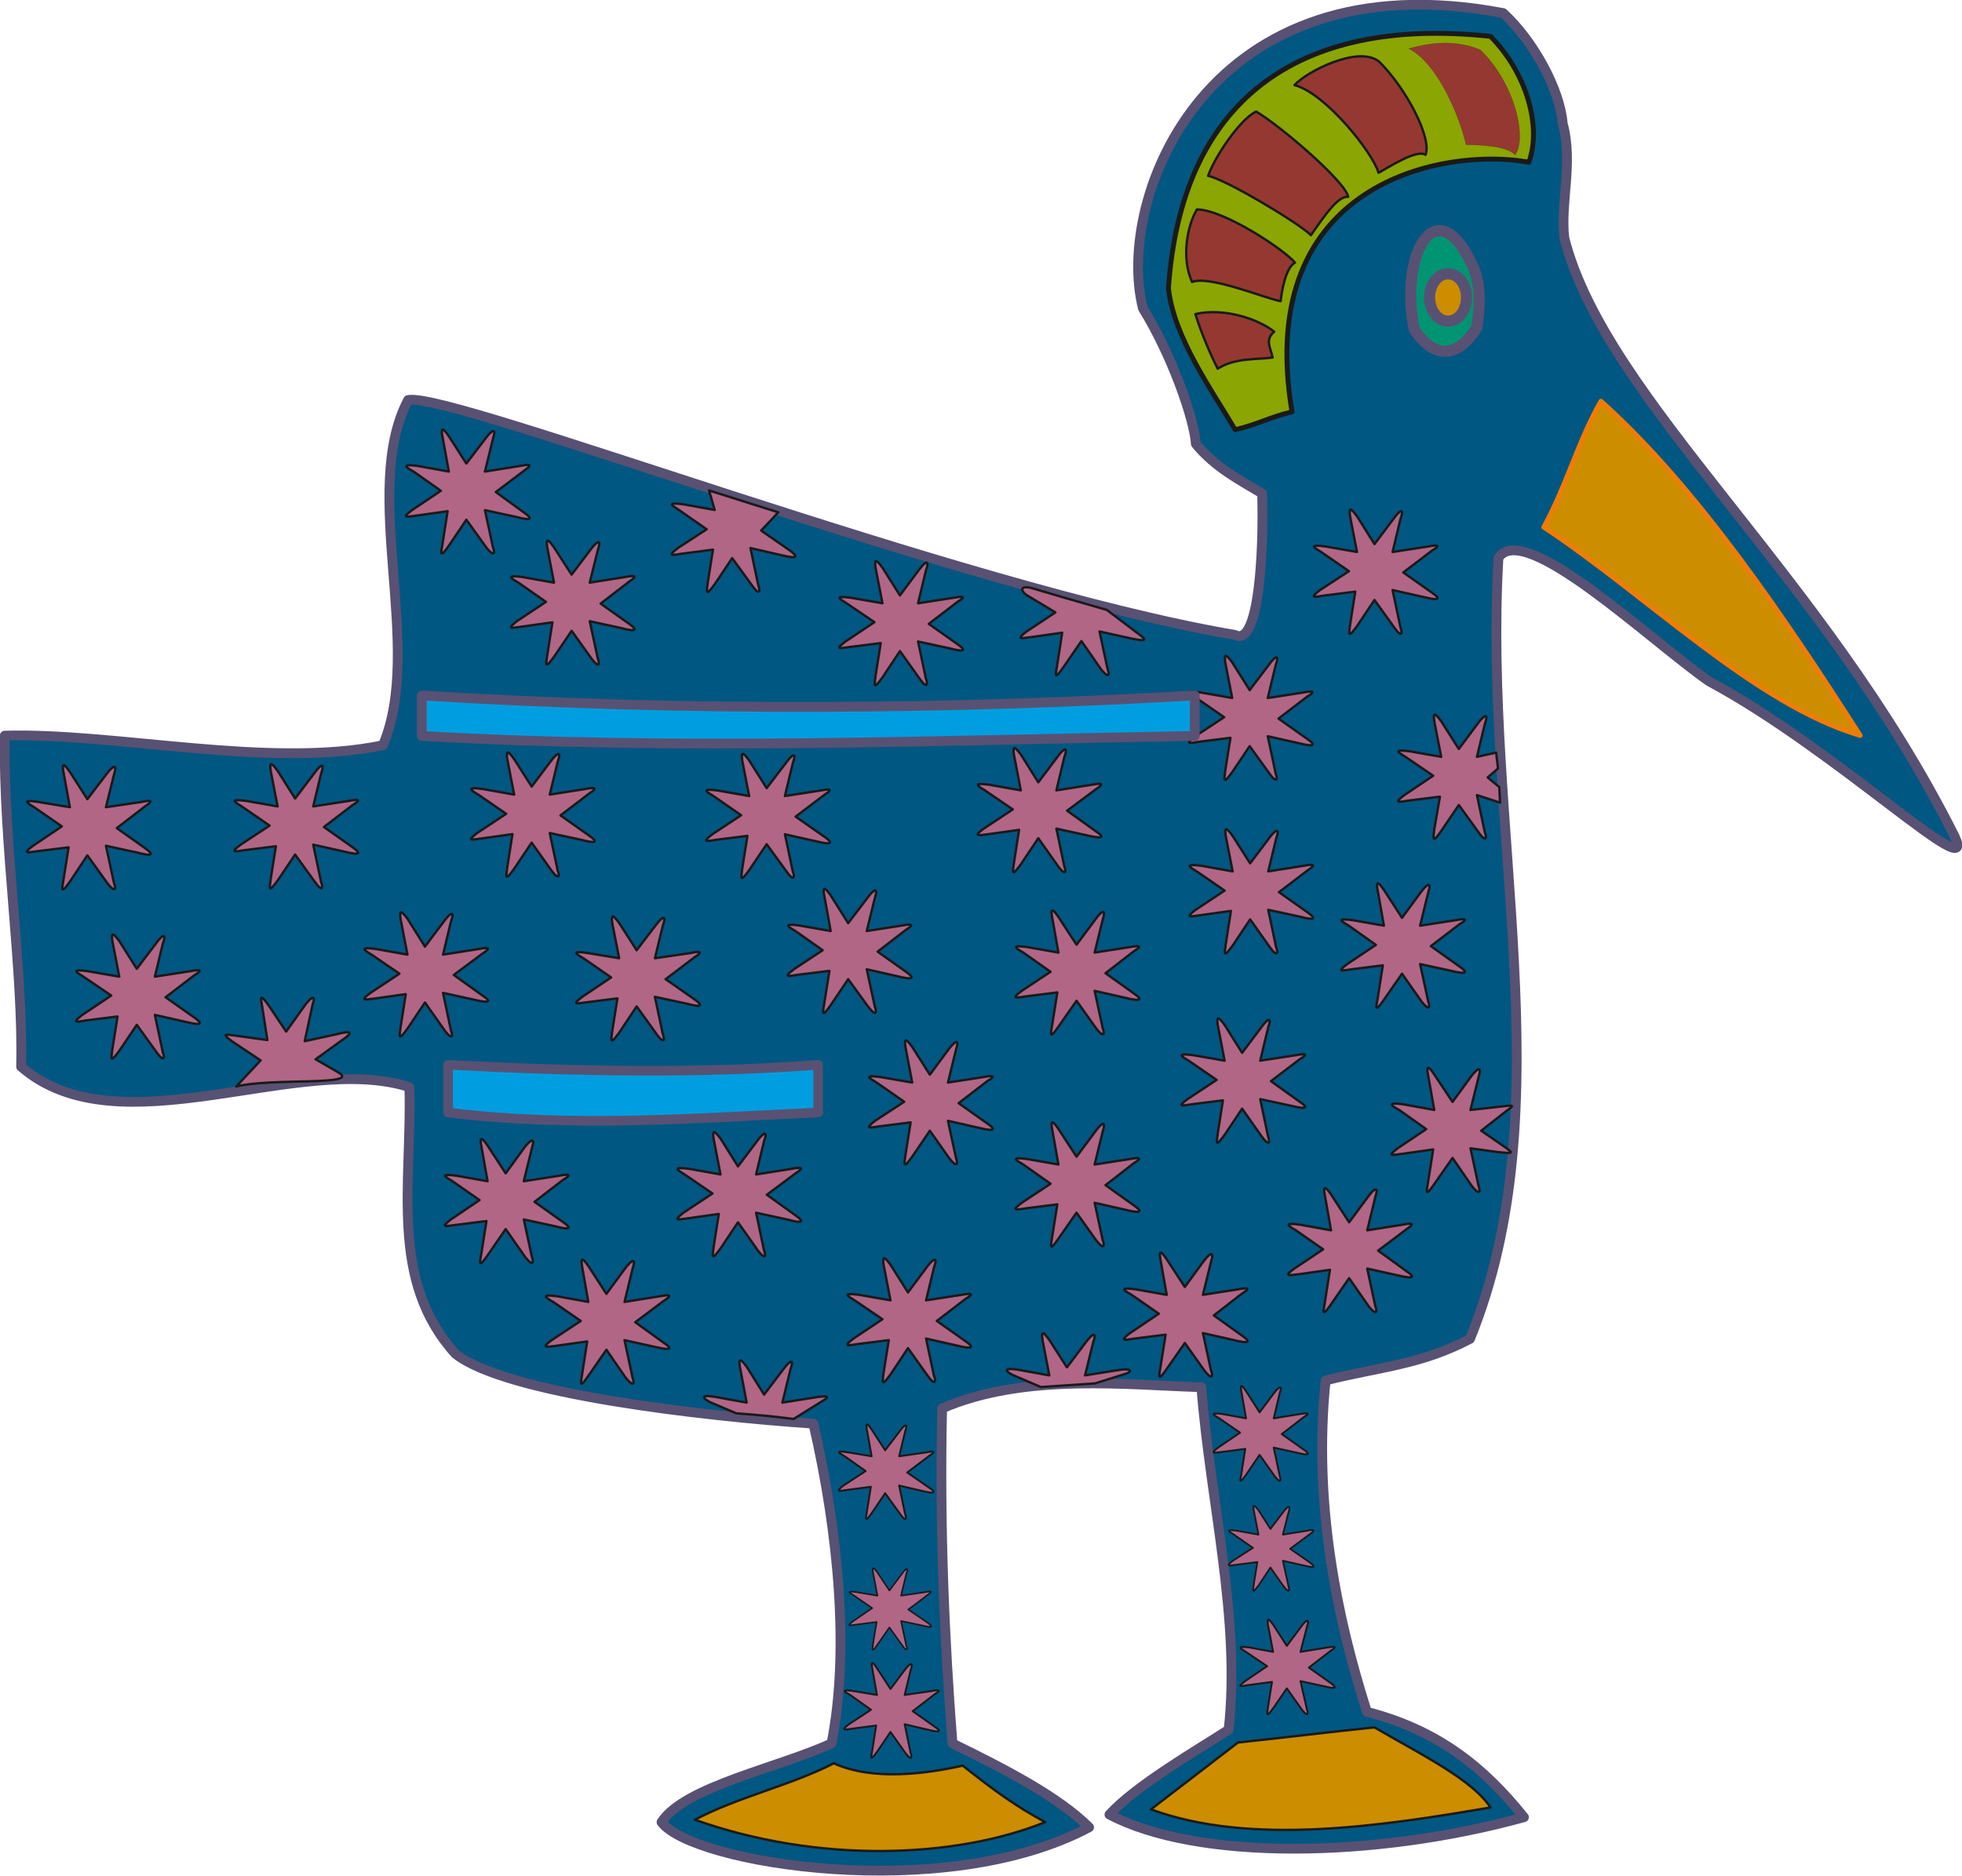 <svg xmlns="http://www.w3.org/2000/svg" xml:space="preserve" width="471.156" height="450.52" fill-rule="evenodd" stroke-linejoin="round" stroke-width="28.222" preserveAspectRatio="xMidYMid" version="1.2" viewBox="0 0 12466 11920"><defs class="ClipPathGroup"><clipPath id="a" clipPathUnits="userSpaceOnUse"><path d="M0 0h12466v11920H0z"/></clipPath></defs><g class="SlideGroup"><g class="Slide" clip-path="url(#a)"><g class="Page"><g class="com.sun.star.drawing.ClosedBezierShape"><path fill="none" d="M-1-1h12471v11922H-1z" class="BoundingBox"/><path fill="#005782" d="M30 4675c704-20 1684 211 2403 61 264-620-145-1615 160-2194 272-56 3520 1198 5254 1493 152 81 183-523 172-899-134-81-297-163-421-315-10-160-155-569-336-861-180-701 409-2234 2289-1877 196 180 361 490 378 701 69 251-17 508 11 731 266 1034 1640 2126 2479 3800 157 336-742-546-1560-985-376-262-1176-1029-1338-785-100 1714 424 3481-181 4964-312 165-576 178-917 264-81 783 74 1517 262 2106 442 114 736 343 998 670-950 262-2078 277-2634-17 170-186 556-409 757-539 79-701-117-1453-173-2177-452-12-1122-94-1647 135-17 770 16 1486 66 2129 327 160 672 337 868 533-918 490-2526 229-2717-33 148-226 737-343 1080-500 114-577 48-1326-115-2032-718-49-1963-193-2275-445-422-467-275-1072-292-1694-701-226-1847 409-2467-130 15-619-113-1405-104-2104Z"/><path fill="none" stroke="#585173" stroke-linecap="square" stroke-linejoin="miter" stroke-width="62" d="M30 4675c704-20 1684 211 2403 61 264-620-145-1615 160-2194 272-56 3520 1198 5254 1493 152 81 183-523 172-899-134-81-297-163-421-315-10-160-155-569-336-861-180-701 409-2234 2289-1877 196 180 361 490 378 701 69 251-17 508 11 731 266 1034 1640 2126 2479 3800 157 336-742-546-1560-985-376-262-1176-1029-1338-785-100 1714 424 3481-181 4964-312 165-576 178-917 264-81 783 74 1517 262 2106 442 114 736 343 998 670-950 262-2078 277-2634-17 170-186 556-409 757-539 79-701-117-1453-173-2177-452-12-1122-94-1647 135-17 770 16 1486 66 2129 327 160 672 337 868 533-918 490-2526 229-2717-33 148-226 737-343 1080-500 114-577 48-1326-115-2032-718-49-1963-193-2275-445-422-467-275-1072-292-1694-701-226-1847 409-2467-130 15-619-113-1405-104-2104Z"/></g><g class="com.sun.star.drawing.ClosedBezierShape"><path fill="none" d="M8928 1430h508v840h-508z" class="BoundingBox"/><path fill="#009572" d="M9357 1690c56 122 45 274 25 394-118 186-265 206-396 10-98-484 144-901 371-404Z"/><path fill="none" stroke="#585173" stroke-linecap="square" stroke-linejoin="miter" stroke-width="71" d="M9357 1690c56 122 45 274 25 394-118 186-265 206-396 10-98-484 144-901 371-404Z"/></g><g class="com.sun.star.drawing.ClosedBezierShape"><path fill="none" d="M3459 7997h802v806h-802z" class="BoundingBox"/><path fill="#B16686" d="m3698 8737 33-212-198 28c-64 8-96 15-28-36l185-122-175-121c-46-26-86-51 25-36l198 36-40-228c-8-49 0-59 40 0l115 177 122-166c36-46 69-70 44 7l-51 210 226-36c76-15 69 0 25 28l-183 137 183 132c51 33 51 51-53 26l-198-44 51 238c17 48 0 55-44 0l-122-177-115 166c-58 84-48 49-40-7Z"/><path fill="none" stroke="#1B1918" stroke-width="15" d="m3698 8737 33-212-198 28c-64 8-96 15-28-36l185-122-175-121c-46-26-86-51 25-36l198 36-40-228c-8-49 0-59 40 0l115 177 122-166c36-46 69-70 44 7l-51 210 226-36c76-15 69 0 25 28l-183 137 183 132c51 33 51 51-53 26l-198-44 51 238c17 48 0 55-44 0l-122-177-115 166c-58 84-48 49-40-7Z"/></g><g class="com.sun.star.drawing.ClosedBezierShape"><path fill="none" d="M4465 8637h798v390h-798z" class="BoundingBox"/><path fill="#B16686" d="m4678 8982-160-68c-45-21-83-56 28-36l198 36-43-228c-8-49 0-59 43 0l111 177 126-166c33-44 69-70 41 7l-51 210 226-36c76-10 68 3 25 28l-180 112c-119-16-227-26-364-36Z"/><path fill="none" stroke="#1B1918" stroke-width="15" d="m4678 8982-160-68c-45-21-83-56 28-36l198 36-43-228c-8-49 0-59 43 0l111 177 126-166c33-44 69-70 41 7l-51 210 226-36c76-10 68 3 25 28l-180 112c-119-16-227-26-364-36Z"/></g><g class="com.sun.star.drawing.ClosedBezierShape"><path fill="none" d="M4296 7187h803v806h-803z" class="BoundingBox"/><path fill="#B16686" d="m4534 7927 33-212-199 28c-61 8-95 18-25-36l184-122-177-121c-43-26-85-51 28-36l200 36-44-228c-7-49 0-59 44 0l111 177 125-166c33-44 68-70 40 7l-50 210 227-36c76-15 68 0 25 28l-184 137 184 132c51 36 51 54-51 26l-201-44 50 238c18 48 0 55-40 0l-125-177-111 166c-61 84-51 49-44-7Z"/><path fill="none" stroke="#1B1918" stroke-width="15" d="m4534 7927 33-212-199 28c-61 8-95 18-25-36l184-122-177-121c-43-26-85-51 28-36l200 36-44-228c-7-49 0-59 44 0l111 177 125-166c33-44 68-70 40 7l-50 210 227-36c76-15 68 0 25 28l-184 137 184 132c51 36 51 54-51 26l-201-44 50 238c18 48 0 55-40 0l-125-177-111 166c-61 84-51 49-44-7Z"/></g><g class="com.sun.star.drawing.ClosedBezierShape"><path fill="none" d="M5514 6604h802v806h-802z" class="BoundingBox"/><path fill="#B16686" d="m5753 7341 33-208-198 25c-64 10-96 18-28-35l185-121-175-122c-46-27-86-50 25-35l201 35-43-226c-8-52 0-60 43 0l112 176 122-165c36-46 69-71 44 7l-51 208 226-35c76-15 69 0 25 25l-183 141 183 130c51 35 51 53-53 27l-198-45 51 236c17 48 0 58-44 0l-122-173-112 165c-61 84-51 49-43-10Z"/><path fill="none" stroke="#1B1918" stroke-width="15" d="m5753 7341 33-208-198 25c-64 10-96 18-28-35l185-121-175-122c-46-27-86-50 25-35l201 35-43-226c-8-52 0-60 43 0l112 176 122-165c36-46 69-71 44 7l-51 208 226-35c76-15 69 0 25 25l-183 141 183 130c51 35 51 53-53 27l-198-45 51 236c17 48 0 58-44 0l-122-173-112 165c-61 84-51 49-43-10Z"/></g><g class="com.sun.star.drawing.ClosedBezierShape"><path fill="none" d="M6445 5778h803v806h-803z" class="BoundingBox"/><path fill="#B16686" d="m6685 6515 33-208-198 25c-64 10-98 18-28-35l183-121-173-122c-46-27-85-50 25-35l198 35-40-226c-10-52 0-60 40 0l115 176 123-165c33-46 68-71 43 7l-51 208 224-35c78-15 68 0 27 25l-182 141 182 130c51 35 51 53-53 27l-198-45 51 236c18 48 0 58-43 0l-123-173-115 165c-58 84-50 49-40-10Z"/><path fill="none" stroke="#1B1918" stroke-width="15" d="m6685 6515 33-208-198 25c-64 10-98 18-28-35l183-121-173-122c-46-27-85-50 25-35l198 35-40-226c-10-52 0-60 40 0l115 176 123-165c33-46 68-71 43 7l-51 208 224-35c78-15 68 0 27 25l-182 141 182 130c51 35 51 53-53 27l-198-45 51 236c18 48 0 58-43 0l-123-173-115 165c-58 84-50 49-40-10Z"/></g><g class="com.sun.star.drawing.ClosedBezierShape"><path fill="none" d="M7550 5262h802v807h-802z" class="BoundingBox"/><path fill="#B16686" d="m7788 6001 33-212-199 28c-61 8-95 18-25-35l184-122-177-122c-43-25-85-51 28-36l200 36-44-225c-7-52 0-62 44 0l111 174 125-166c33-43 68-70 40 10l-50 207 227-36c76-15 68 0 25 28l-184 140 184 130c51 35 51 53-53 25l-199-43 50 237c18 48 0 58-40 0l-125-176-111 166c-61 84-51 51-44-8Z"/><path fill="none" stroke="#1B1918" stroke-width="15" d="m7788 6001 33-212-199 28c-61 8-95 18-25-35l184-122-177-122c-43-25-85-51 28-36l200 36-44-225c-7-52 0-62 44 0l111 174 125-166c33-43 68-70 40 10l-50 207 227-36c76-15 68 0 25 28l-184 140 184 130c51 35 51 53-53 25l-199-43 50 237c18 48 0 58-40 0l-125-176-111 166c-61 84-51 51-44-8Z"/></g><g class="com.sun.star.drawing.ClosedBezierShape"><path fill="none" d="M8876 4534h664v806h-664z" class="BoundingBox"/><path fill="#B16686" d="m9113 5271 36-208-201 25c-61 10-95 18-25-35l183-123-176-120c-43-27-85-50 28-35l199 35-44-226c-7-52 0-60 44 0l112 176 125-168c33-43 68-68 40 10l-50 208 122-27 12 101-66 57 74 61 5 99-147-48 50 236c18 48 0 58-40 0l-125-173-112 165c-59 84-51 49-44-10Z"/><path fill="none" stroke="#1B1918" stroke-width="15" d="m9113 5271 36-208-201 25c-61 10-95 18-25-35l183-123-176-120c-43-27-85-50 28-35l199 35-44-226c-7-52 0-60 44 0l112 176 125-168c33-43 68-68 40 10l-50 208 122-27 12 101-66 57 74 61 5 99-147-48 50 236c18 48 0 58-40 0l-125-173-112 165c-59 84-51 49-44-10Z"/></g><g class="com.sun.star.drawing.ClosedBezierShape"><path fill="none" d="M8514 5606h802v807h-802z" class="BoundingBox"/><path fill="#B16686" d="m8753 6347 33-212-198 25c-64 10-96 18-28-33l182-122-172-122c-46-27-86-50 25-35l198 35-40-227c-11-52 0-60 40 0l115 177 122-166c34-46 69-71 44 7l-51 209 226-35c76-15 69 0 25 25l-183 140 183 130c51 35 51 53-53 27l-198-43 51 235c17 51 0 58-44 0l-122-174-115 166c-58 84-51 49-40-7Z"/><path fill="none" stroke="#1B1918" stroke-width="15" d="m8753 6347 33-212-198 25c-64 10-96 18-28-33l182-122-172-122c-46-27-86-50 25-35l198 35-40-227c-11-52 0-60 40 0l115 177 122-166c34-46 69-71 44 7l-51 209 226-35c76-15 69 0 25 25l-183 140 183 130c51 35 51 53-53 27l-198-43 51 235c17 51 0 58-44 0l-122-174-115 166c-58 84-51 49-40-7Z"/></g><g class="com.sun.star.drawing.ClosedBezierShape"><path fill="none" d="M7499 6464h802v807h-802z" class="BoundingBox"/><path fill="#B16686" d="m7737 7205 33-212-199 25c-61 10-95 18-25-33l184-122-177-122c-43-25-85-50 28-35l200 35-44-227c-7-52 0-60 44 0l111 177 125-166c33-46 68-71 40 7l-50 209 227-35c76-15 68 0 25 25l-184 140 184 132c51 33 51 51-53 25l-199-43 50 238c18 48 0 55-40 0l-125-177-111 166c-61 84-51 49-44-7Z"/><path fill="none" stroke="#1B1918" stroke-width="15" d="m7737 7205 33-212-199 25c-61 10-95 18-25-33l184-122-177-122c-43-25-85-50 28-35l200 35-44-227c-7-52 0-60 44 0l111 177 125-166c33-46 68-71 40 7l-50 209 227-35c76-15 68 0 25 25l-184 140 184 132c51 33 51 51-53 25l-199-43 50 238c18 48 0 55-40 0l-125-177-111 166c-61 84-51 49-44-7Z"/></g><g class="com.sun.star.drawing.ClosedBezierShape"><path fill="none" d="M6445 7125h803v806h-803z" class="BoundingBox"/><path fill="#B16686" d="m6685 7862 33-208-198 25c-64 10-98 18-28-35l183-121-173-122c-46-27-85-50 25-35l198 35-40-226c-10-52 0-60 40 0l115 176 123-165c33-46 68-71 43 7l-51 208 224-35c78-15 68 0 27 25l-182 141 182 130c51 35 51 53-53 27l-198-45 51 236c18 48 0 58-43 0l-123-173-115 165c-58 84-50 49-40-10Z"/><path fill="none" stroke="#1B1918" stroke-width="15" d="m6685 7862 33-208-198 25c-64 10-98 18-28-35l183-121-173-122c-46-27-85-50 25-35l198 35-40-226c-10-52 0-60 40 0l115 176 123-165c33-46 68-71 43 7l-51 208 224-35c78-15 68 0 27 25l-182 141 182 130c51 35 51 53-53 27l-198-45 51 236c18 48 0 58-43 0l-123-173-115 165c-58 84-50 49-40-10Z"/></g><g class="com.sun.star.drawing.ClosedBezierShape"><path fill="none" d="M5376 7988h802v806h-802z" class="BoundingBox"/><path fill="#B16686" d="m5614 8725 33-208-199 25c-61 10-95 18-25-35l184-123-177-120c-43-27-85-50 28-35l200 35-44-226c-7-52 0-60 44 0l111 176 125-168c33-43 68-68 40 10l-50 208 227-35c76-15 68 0 25 25l-184 141 184 130c51 35 51 53-53 27l-199-45 50 236c18 48 0 58-40 0l-125-175-111 167c-61 84-51 49-44-10Z"/><path fill="none" stroke="#1B1918" stroke-width="15" d="m5614 8725 33-208-199 25c-61 10-95 18-25-35l184-123-177-120c-43-27-85-50 28-35l200 35-44-226c-7-52 0-60 44 0l111 176 125-168c33-43 68-68 40 10l-50 208 227-35c76-15 68 0 25 25l-184 141 184 130c51 35 51 53-53 27l-199-45 50 236c18 48 0 58-40 0l-125-175-111 167c-61 84-51 49-44-10Z"/></g><g class="com.sun.star.drawing.ClosedBezierShape"><path fill="none" d="M5324 9046h616v615h-616z" class="BoundingBox"/><path fill="#B16686" d="m5508 9609 25-160-153 20c-49 8-73 13-21-28l141-92-133-94c-36-20-65-38 20-25l151 25-30-170c-8-40 0-47 30 0l86 132 97-127c23-33 51-52 30 8l-38 157 174-25c58-13 51 0 20 20l-143 108 143 99c38 25 38 40-40 20l-154-36 38 183c13 36 0 44-30 0l-97-134-86 127c-43 63-38 35-30-8Z"/><path fill="none" stroke="#1B1918" stroke-width="12" d="m5508 9609 25-160-153 20c-49 8-73 13-21-28l141-92-133-94c-36-20-65-38 20-25l151 25-30-170c-8-40 0-47 30 0l86 132 97-127c23-33 51-52 30 8l-38 157 174-25c58-13 51 0 20 20l-143 108 143 99c38 25 38 40-40 20l-154-36 38 183c13 36 0 44-30 0l-97-134-86 127c-43 63-38 35-30-8Z"/></g><g class="com.sun.star.drawing.ClosedBezierShape"><path fill="none" d="M5391 9961h531v530h-531z" class="BoundingBox"/><path fill="#B16686" d="m5547 10447 23-139-130 17c-41 5-65 13-18-23l120-82-115-79c-28-17-55-33 18-22l130 22-28-147c-5-34 0-40 28 0l76 114 82-109c20-30 43-45 25 5l-33 137 151-22c51-11 43 0 18 17l-123 93 123 84c33 25 33 35-36 17l-133-28 33 155c13 33 0 38-25 0l-82-114-76 109c-38 56-33 31-28-5Z"/><path fill="none" stroke="#1B1918" stroke-width="10" d="m5547 10447 23-139-130 17c-41 5-65 13-18-23l120-82-115-79c-28-17-55-33 18-22l130 22-28-147c-5-34 0-40 28 0l76 114 82-109c20-30 43-45 25 5l-33 137 151-22c51-11 43 0 18 17l-123 93 123 84c33 25 33 35-36 17l-133-28 33 155c13 33 0 38-25 0l-82-114-76 109c-38 56-33 31-28-5Z"/></g><g class="com.sun.star.drawing.ClosedBezierShape"><path fill="none" d="M5358 10563h615v615h-615z" class="BoundingBox"/><path fill="#B16686" d="m5542 11126 25-160-152 20c-49 8-73 13-21-28l140-92-132-94c-36-20-65-38 20-25l150 25-30-170c-8-40 0-47 30 0l86 132 95-127c26-33 54-52 33 8l-38 157 171-25c60-13 53 0 20 20l-140 108 140 99c40 25 40 40-38 20l-153-36 38 183c13 36 0 44-33 0l-95-134-86 127c-46 63-38 35-30-8Z"/><path fill="none" stroke="#1B1918" stroke-width="12" d="m5542 11126 25-160-152 20c-49 8-73 13-21-28l140-92-132-94c-36-20-65-38 20-25l150 25-30-170c-8-40 0-47 30 0l86 132 95-127c26-33 54-52 33 8l-38 157 171-25c60-13 53 0 20 20l-140 108 140 99c40 25 40 40-38 20l-153-36 38 183c13 36 0 44-33 0l-95-134-86 127c-46 63-38 35-30-8Z"/></g><g class="com.sun.star.drawing.ClosedBezierShape"><path fill="none" d="M7704 8803h614v615h-614z" class="BoundingBox"/><path fill="#B16686" d="m7887 9368 25-160-152 20c-49 5-73 13-21-28l140-95-132-91c-36-21-65-38 18-28l152 28-30-173c-8-40 0-45 30 0l86 135 95-127c26-33 54-53 33 5l-38 160 171-28c60-10 53 0 20 20l-140 108 140 99c40 28 40 40-41 20l-150-33 38 180c13 38 0 44-33 0l-95-134-86 127c-46 63-38 38-30-5Z"/><path fill="none" stroke="#1B1918" stroke-width="12" d="m7887 9368 25-160-152 20c-49 5-73 13-21-28l140-95-132-91c-36-21-65-38 18-28l152 28-30-173c-8-40 0-45 30 0l86 135 95-127c26-33 54-53 33 5l-38 160 171-28c60-10 53 0 20 20l-140 108 140 99c40 28 40 40-41 20l-150-33 38 180c13 38 0 44-33 0l-95-134-86 127c-46 63-38 38-30-5Z"/></g><g class="com.sun.star.drawing.ClosedBezierShape"><path fill="none" d="M7801 9564h553v553h-553z" class="BoundingBox"/><path fill="#B16686" d="m7966 10069 23-142-136 18c-43 5-68 12-20-26l128-82-121-84c-30-18-57-36 18-25l138 25-30-155c-5-34 0-40 30 0l76 119 84-111c23-31 49-48 31 5l-36 142 156-25c51-11 46 0 18 20l-128 95 128 89c33 25 33 35-36 18l-138-31 36 163c10 33 0 40-31 0l-84-120-76 115c-43 56-35 33-30-8Z"/><path fill="none" stroke="#1B1918" stroke-width="11" d="m7966 10069 23-142-136 18c-43 5-68 12-20-26l128-82-121-84c-30-18-57-36 18-25l138 25-30-155c-5-34 0-40 30 0l76 119 84-111c23-31 49-48 31 5l-36 142 156-25c51-11 46 0 18 20l-128 95 128 89c33 25 33 35-36 18l-138-31 36 163c10 33 0 40-31 0l-84-120-76 115c-43 56-35 33-30-8Z"/></g><g class="com.sun.star.drawing.ClosedBezierShape"><path fill="none" d="M7874 10287h614v615h-614z" class="BoundingBox"/><path fill="#B16686" d="m8056 10852 26-163-150 20c-49 8-75 16-21-25l140-95-135-91c-33-21-65-38 21-28l152 28-33-173c-5-40 0-45 33 0l87 135 95-127c25-36 53-53 33 5l-41 160 173-28c58-10 53 0 20 20l-140 108 140 99c38 28 38 40-41 20l-152-33 41 180c12 36 0 44-33 0l-95-134-87 127c-46 63-38 38-33-5Z"/><path fill="none" stroke="#1B1918" stroke-width="12" d="m8056 10852 26-163-150 20c-49 8-75 16-21-25l140-95-135-91c-33-21-65-38 21-28l152 28-33-173c-5-40 0-45 33 0l87 135 95-127c25-36 53-53 33 5l-41 160 173-28c58-10 53 0 20 20l-140 108 140 99c38 28 38 40-41 20l-152-33 41 180c12 36 0 44-33 0l-95-134-87 127c-46 63-38 38-33-5Z"/></g><g class="com.sun.star.drawing.ClosedBezierShape"><path fill="none" d="M7133 7953h803v806h-803z" class="BoundingBox"/><path fill="#B16686" d="m7373 8690 33-208-198 25c-64 10-98 18-28-35l183-123-173-120c-46-27-85-50 25-35l198 35-40-226c-10-52 0-60 40 0l115 176 123-168c33-43 68-68 43 10l-51 208 224-35c78-15 68 0 27 25l-182 141 182 130c51 35 51 53-53 27l-198-45 51 236c18 48 0 58-43 0l-123-173-115 165c-58 84-50 49-40-10Z"/><path fill="none" stroke="#1B1918" stroke-width="15" d="m7373 8690 33-208-198 25c-64 10-98 18-28-35l183-123-173-120c-46-27-85-50 25-35l198 35-40-226c-10-52 0-60 40 0l115 176 123-168c33-43 68-68 43 10l-51 208 224-35c78-15 68 0 27 25l-182 141 182 130c51 35 51 53-53 27l-198-45 51 236c18 48 0 58-43 0l-123-173-115 165c-58 84-50 49-40-10Z"/></g><g class="com.sun.star.drawing.ClosedBezierShape"><path fill="none" d="M6389 8465h799v359h-799z" class="BoundingBox"/><path fill="#B16686" d="m6613 8815-172-74c-43-18-83-53 28-36l198 36-43-225c-8-52 0-62 43 0l112 174 125-166c33-43 69-70 41 10l-51 207 226-36c74-10 74 16 25 28l-188 59-344 23Z"/><path fill="none" stroke="#1B1918" stroke-width="15" d="m6613 8815-172-74c-43-18-83-53 28-36l198 36-43-225c-8-52 0-62 43 0l112 174 125-166c33-43 69-70 41 10l-51 207 226-36c74-10 74 16 25 28l-188 59-344 23Z"/></g><g class="com.sun.star.drawing.ClosedBezierShape"><path fill="none" d="M8177 7542h803v806h-803z" class="BoundingBox"/><path fill="#B16686" d="m8417 8282 33-212-198 28c-64 8-98 15-28-36l183-122-173-121c-46-26-85-51 25-36l198 36-40-228c-10-49 0-59 40 0l115 177 123-166c33-46 68-70 43 7l-51 210 226-36c76-15 66 0 25 28l-182 137 182 132c51 33 51 51-53 26l-198-44 51 238c18 48 0 55-43 0l-123-177-115 166c-58 84-50 49-40-7Z"/><path fill="none" stroke="#1B1918" stroke-width="15" d="m8417 8282 33-212-198 28c-64 8-98 15-28-36l183-122-173-121c-46-26-85-51 25-36l198 36-40-228c-10-49 0-59 40 0l115 177 123-166c33-46 68-70 43 7l-51 210 226-36c76-15 66 0 25 28l-182 137 182 132c51 33 51 51-53 26l-198-44 51 238c18 48 0 55-43 0l-123-177-115 166c-58 84-50 49-40-7Z"/></g><g class="com.sun.star.drawing.ClosedBezierShape"><path fill="none" d="M8834 6778h782v807h-782z" class="BoundingBox"/><path fill="#B16686" d="m9073 7517 33-212-198 28c-64 8-96 18-28-35l182-122-172-122c-46-25-86-51 25-36l198 36-40-225c-11-52 0-62 40 0l116 174 121-166c34-43 69-70 44 10l-51 207 208-23c76-10 64-2 26 25l-166 130 155 107c49 35 54 40-53 28l-170-23 51 237c17 48 0 58-44 0l-121-176-116 166c-58 84-51 51-40-8Z"/><path fill="none" stroke="#1B1918" stroke-width="15" d="m9073 7517 33-212-198 28c-64 8-96 18-28-35l182-122-172-122c-46-25-86-51 25-36l198 36-40-225c-11-52 0-62 40 0l116 174 121-166c34-43 69-70 44 10l-51 207 208-23c76-10 64-2 26 25l-166 130 155 107c49 35 54 40-53 28l-170-23 51 237c17 48 0 58-44 0l-121-176-116 166c-58 84-51 51-40-8Z"/></g><g class="com.sun.star.drawing.ClosedBezierShape"><path fill="none" d="M4997 5641h804v806h-804z" class="BoundingBox"/><path fill="#B16686" d="m5237 6378 33-208-201 25c-61 10-95 18-25-35l183-121-173-122c-46-27-85-50 25-35l199 35-41-226c-10-52 0-60 41 0l111 176 126-165c33-46 68-71 43 7l-51 208 224-35c78-15 68 0 28 25l-183 141 183 130c50 35 50 53-54 27l-198-45 51 236c18 51 0 58-43 0l-126-173-111 165c-59 84-51 49-41-10Z"/><path fill="none" stroke="#1B1918" stroke-width="15" d="m5237 6378 33-208-201 25c-61 10-95 18-25-35l183-121-173-122c-46-27-85-50 25-35l199 35-41-226c-10-52 0-60 41 0l111 176 126-165c33-46 68-71 43 7l-51 208 224-35c78-15 68 0 28 25l-183 141 183 130c50 35 50 53-54 27l-198-45 51 236c18 51 0 58-43 0l-126-173-111 165c-59 84-51 49-41-10Z"/></g><g class="com.sun.star.drawing.ClosedBezierShape"><path fill="none" d="M6204 4746h802v806h-802z" class="BoundingBox"/><path fill="#B16686" d="m6442 5486 33-212-199 28c-61 8-95 15-25-36l184-122-177-121c-43-26-85-51 26-36l202 36-44-228c-7-49 0-59 44 0l111 177 125-166c33-46 68-70 40 7l-50 210 227-36c76-15 68 0 25 28l-184 137 184 132c51 33 51 51-53 26l-199-44 50 238c18 48 0 55-40 0l-125-177-111 166c-61 84-51 49-44-7Z"/><path fill="none" stroke="#1B1918" stroke-width="15" d="m6442 5486 33-212-199 28c-61 8-95 15-25-36l184-122-177-121c-43-26-85-51 26-36l202 36-44-228c-7-49 0-59 44 0l111 177 125-166c33-46 68-70 40 7l-50 210 227-36c76-15 68 0 25 28l-184 137 184 132c51 33 51 51-53 26l-199-44 50 238c18 48 0 55-40 0l-125-177-111 166c-61 84-51 49-44-7Z"/></g><g class="com.sun.star.drawing.ClosedBezierShape"><path fill="none" d="M7547 4160h803v806h-803z" class="BoundingBox"/><path fill="#B16686" d="m7785 4897 33-208-199 25c-61 10-95 18-25-35l184-121-177-122c-43-27-85-50 28-35l200 35-44-226c-7-52 0-60 44 0l111 176 125-165c33-46 68-71 40 7l-50 208 227-35c76-15 68 0 25 25l-184 141 184 130c51 35 51 53-51 27l-201-45 50 236c18 48 0 58-40 0l-125-173-111 165c-61 84-51 49-44-10Z"/><path fill="none" stroke="#1B1918" stroke-width="15" d="m7785 4897 33-208-199 25c-61 10-95 18-25-35l184-121-177-122c-43-27-85-50 28-35l200 35-44-226c-7-52 0-60 44 0l111 176 125-165c33-46 68-71 40 7l-50 208 227-35c76-15 68 0 25 25l-184 141 184 130c51 35 51 53-51 27l-201-45 50 236c18 48 0 58-40 0l-125-173-111 165c-61 84-51 49-44-10Z"/></g><g class="com.sun.star.drawing.ClosedBezierShape"><path fill="none" d="M8340 3231h803v807h-803z" class="BoundingBox"/><path fill="#B16686" d="m8578 3972 33-212-199 25c-61 10-95 18-25-35l184-120-177-122c-43-27-85-50 28-35l200 35-44-227c-7-52 0-60 44 0l111 177 125-166c33-46 68-71 40 7l-50 209 227-35c76-15 68 0 25 25l-184 140 184 130c51 35 51 53-51 27l-201-45 50 237c18 51 0 58-40 0l-125-174-111 166c-61 84-51 49-44-7Z"/><path fill="none" stroke="#1B1918" stroke-width="15" d="m8578 3972 33-212-199 25c-61 10-95 18-25-35l184-120-177-122c-43-27-85-50 28-35l200 35-44-227c-7-52 0-60 44 0l111 177 125-166c33-46 68-71 40 7l-50 209 227-35c76-15 68 0 25 25l-184 140 184 130c51 35 51 53-51 27l-201-45 50 237c18 51 0 58-40 0l-125-174-111 166c-61 84-51 49-44-7Z"/></g><g class="com.sun.star.drawing.ClosedBezierShape"><path fill="none" d="M3653 5816h804v806h-804z" class="BoundingBox"/><path fill="#B16686" d="m3890 6553 33-208-198 25c-61 8-95 18-25-35l183-123-176-122c-43-25-85-51 28-33l199 33-44-224c-7-52 0-60 44 0l111 173 126-165c33-43 68-68 40 10l-50 206 226-33c78-18 68 0 28 25l-186 141 186 130c50 35 50 53-54 25l-200-43 50 236c18 48 0 58-40 0l-126-175-111 167c-61 84-51 49-44-10Z"/><path fill="none" stroke="#1B1918" stroke-width="15" d="m3890 6553 33-208-198 25c-61 8-95 18-25-35l183-123-176-122c-43-25-85-51 28-33l199 33-44-224c-7-52 0-60 44 0l111 173 126-165c33-43 68-68 40 10l-50 206 226-33c78-18 68 0 28 25l-186 141 186 130c50 35 50 53-54 25l-200-43 50 236c18 48 0 58-40 0l-126-175-111 167c-61 84-51 49-44-10Z"/></g><g class="com.sun.star.drawing.ClosedBezierShape"><path fill="none" d="M2819 7231h802v806h-802z" class="BoundingBox"/><path fill="#B16686" d="m3058 7968 33-208-198 25c-64 8-96 18-28-35l182-123-172-120c-46-27-86-50 25-35l198 35-40-226c-11-52 0-60 40 0l115 176 122-168c34-43 69-68 44 10l-51 208 226-35c76-15 69 0 25 25l-183 141 183 130c51 35 51 53-53 25l-198-43 51 236c17 48 0 58-44 0l-122-175-115 167c-58 84-51 49-40-10Z"/><path fill="none" stroke="#1B1918" stroke-width="15" d="m3058 7968 33-208-198 25c-64 8-96 18-28-35l182-123-172-120c-46-27-86-50 25-35l198 35-40-226c-11-52 0-60 40 0l115 176 122-168c34-43 69-68 44 10l-51 208 226-35c76-15 69 0 25 25l-183 141 183 130c51 35 51 53-53 25l-198-43 51 236c17 48 0 58-44 0l-122-175-115 167c-58 84-51 49-40-10Z"/></g><g class="com.sun.star.drawing.ClosedBezierShape"><path fill="none" d="M4479 4783h804v806h-804z" class="BoundingBox"/><path fill="#B16686" d="m4716 5520 33-208-198 25c-61 10-95 18-25-35l183-121-176-122c-43-27-85-50 28-35l199 35-44-226c-7-52 0-60 44 0l111 176 126-165c33-46 68-71 40 7l-50 208 226-35c78-15 68 0 28 25l-186 141 186 130c50 35 50 53-54 27l-200-45 50 236c18 48 0 58-40 0l-126-173-111 165c-61 84-51 49-44-10Z"/><path fill="none" stroke="#1B1918" stroke-width="15" d="m4716 5520 33-208-198 25c-61 10-95 18-25-35l183-121-176-122c-43-27-85-50 28-35l199 35-44-226c-7-52 0-60 44 0l111 176 126-165c33-46 68-71 40 7l-50 208 226-35c78-15 68 0 28 25l-186 141 186 130c50 35 50 53-54 27l-200-45 50 236c18 48 0 58-40 0l-126-173-111 165c-61 84-51 49-44-10Z"/></g><g class="com.sun.star.drawing.ClosedBezierShape"><path fill="none" d="M2985 4774h802v807h-802z" class="BoundingBox"/><path fill="#B16686" d="m3223 5513 33-212-199 28c-61 8-95 18-25-35l184-122-177-122c-43-25-85-51 26-36l202 36-44-225c-7-52 0-62 44 0l111 174 125-166c33-43 68-70 40 10l-50 207 227-36c76-15 68 0 25 28l-184 140 184 130c51 35 51 53-53 25l-199-43 50 237c18 48 0 56-40 0l-125-176-111 166c-61 84-51 51-44-8Z"/><path fill="none" stroke="#1B1918" stroke-width="15" d="m3223 5513 33-212-199 28c-61 8-95 18-25-35l184-122-177-122c-43-25-85-51 26-36l202 36-44-225c-7-52 0-62 44 0l111 174 125-166c33-43 68-70 40 10l-50 207 227-36c76-15 68 0 25 28l-184 140 184 130c51 35 51 53-53 25l-199-43 50 237c18 48 0 56-40 0l-125-176-111 166c-61 84-51 51-44-8Z"/></g><g class="com.sun.star.drawing.ClosedBezierShape"><path fill="none" d="M2571 2722h804v805h-804z" class="BoundingBox"/><path fill="#B16686" d="m2811 3460 33-211-201 28c-61 8-95 18-25-35l183-123-173-122c-46-25-85-51 25-36l199 36-41-224c-10-52 0-62 41 0l111 173 126-165c33-43 68-70 43 8l-51 208 224-36c78-15 68 0 28 28l-183 138 183 133c50 35 50 53-54 25l-198-43 51 236c18 48 0 56-43 0l-126-175-111 165c-59 84-51 48-41-8Z"/><path fill="none" stroke="#1B1918" stroke-width="15" d="m2811 3460 33-211-201 28c-61 8-95 18-25-35l183-123-173-122c-46-25-85-51 25-36l199 36-41-224c-10-52 0-62 41 0l111 173 126-165c33-43 68-70 43 8l-51 208 224-36c78-15 68 0 28 28l-183 138 183 133c50 35 50 53-54 25l-198-43 51 236c18 48 0 56-43 0l-126-175-111 165c-59 84-51 48-41-8Z"/></g><g class="com.sun.star.drawing.ClosedBezierShape"><path fill="none" d="M3239 3428h802v805h-802z" class="BoundingBox"/><path fill="#B16686" d="m3477 4166 33-211-198 28c-61 8-96 18-28-35l185-123-175-122c-43-25-85-51 25-36l201 36-43-224c-8-52 0-62 43 0l112 173 125-165c33-43 69-70 41 10l-51 206 226-36c76-15 69 0 26 28l-183 141 183 130c50 35 50 53-54 25l-198-43 51 236c18 48 0 56-41 0l-125-175-112 165c-61 84-51 48-43-8Z"/><path fill="none" stroke="#1B1918" stroke-width="15" d="m3477 4166 33-211-198 28c-61 8-96 18-28-35l185-123-175-122c-43-25-85-51 25-36l201 36-43-224c-8-52 0-62 43 0l112 173 125-165c33-43 69-70 41 10l-51 206 226-36c76-15 69 0 26 28l-183 141 183 130c50 35 50 53-54 25l-198-43 51 236c18 48 0 56-41 0l-125-175-112 165c-61 84-51 48-43-8Z"/></g><g class="com.sun.star.drawing.ClosedBezierShape"><path fill="none" d="M4260 3109h802v663h-802z" class="BoundingBox"/><path fill="#B16686" d="m4945 3256-109 116 186 129c48 36 48 53-54 28l-200-46 50 237c18 49 0 59-40 0l-126-173-111 166c-61 84-51 48-44-10l33-210-198 26c-61 10-95 18-25-36l183-119-176-123c-43-28-85-51 28-36l199 36-36-124 440 139Z"/><path fill="none" stroke="#1B1918" stroke-width="15" d="m4945 3256-109 116 186 129c48 36 48 53-54 28l-200-46 50 237c18 49 0 59-40 0l-126-173-111 166c-61 84-51 48-44-10l33-210-198 26c-61 10-95 18-25-36l183-119-176-123c-43-28-85-51 28-36l199 36-36-124 440 139Z"/></g><g class="com.sun.star.drawing.ClosedBezierShape"><path fill="none" d="M5325 3558h802v806h-802z" class="BoundingBox"/><path fill="#B16686" d="m5563 4295 33-208-199 25c-61 8-95 18-25-35l184-123-177-120c-43-27-85-50 28-35l200 35-44-226c-7-52 0-60 44 0l111 176 125-168c33-43 68-68 40 10l-50 208 227-35c76-15 68 0 25 25l-184 141 184 130c51 35 51 53-53 25l-199-43 50 236c18 48 0 58-40 0l-125-175-111 167c-61 84-51 49-44-10Z"/><path fill="none" stroke="#1B1918" stroke-width="15" d="m5563 4295 33-208-199 25c-61 8-95 18-25-35l184-123-177-120c-43-27-85-50 28-35l200 35-44-226c-7-52 0-60 44 0l111 176 125-168c33-43 68-68 40 10l-50 208 227-35c76-15 68 0 25 25l-184 141 184 130c51 35 51 53-53 25l-199-43 50 236c18 48 0 58-40 0l-125-175-111 167c-61 84-51 49-44-10Z"/></g><g class="com.sun.star.drawing.ClosedBezierShape"><path fill="none" d="M6476 3724h802v576h-802z" class="BoundingBox"/><path fill="#B16686" d="m7032 3876 205 155c49 36 51 48-53 26l-198-44 51 238c18 48 0 56-43 0l-123-177-115 167c-58 83-50 50-40-8l33-212-198 28c-64 8-98 18-28-36l183-121-176-106c-40-22-65-75 38-45l196 58 268 77Z"/><path fill="none" stroke="#1B1918" stroke-width="15" d="m7032 3876 205 155c49 36 51 48-53 26l-198-44 51 238c18 48 0 56-43 0l-123-177-115 167c-58 83-50 50-40-8l33-212-198 28c-64 8-98 18-28-36l183-121-176-106c-40-22-65-75 38-45l196 58 268 77Z"/></g><g class="com.sun.star.drawing.ClosedBezierShape"><path fill="none" d="M2307 5790h803v806h-803z" class="BoundingBox"/><path fill="#B16686" d="m2545 6530 33-212-199 28c-61 8-95 15-25-36l184-122-177-121c-43-26-85-51 28-36l200 36-44-228c-7-49 0-59 44 0l111 177 125-166c33-44 68-70 40 7l-50 210 227-36c76-15 68 0 25 28l-184 137 184 132c51 33 51 51-51 26l-201-44 50 238c18 48 0 55-40 0l-125-177-111 166c-61 84-51 49-44-7Z"/><path fill="none" stroke="#1B1918" stroke-width="15" d="m2545 6530 33-212-199 28c-61 8-95 15-25-36l184-122-177-121c-43-26-85-51 28-36l200 36-44-228c-7-49 0-59 44 0l111 177 125-166c33-44 68-70 40 7l-50 210 227-36c76-15 68 0 25 28l-184 137 184 132c51 33 51 51-51 26l-201-44 50 238c18 48 0 55-40 0l-125-177-111 166c-61 84-51 49-44-7Z"/></g><g class="com.sun.star.drawing.ClosedBezierShape"><path fill="none" d="M1482 4849h803v806h-803z" class="BoundingBox"/><path fill="#B16686" d="m1720 5586 33-208-199 25c-61 10-95 18-25-35l184-121-177-122c-43-27-85-50 28-35l200 35-44-226c-7-52 0-60 44 0l111 176 125-165c33-46 68-71 40 7l-50 208 227-35c76-15 68 0 25 25l-184 141 184 130c51 35 51 53-51 27l-201-45 50 236c18 51 0 58-40 0l-125-173-111 165c-61 84-51 49-44-10Z"/><path fill="none" stroke="#1B1918" stroke-width="15" d="m1720 5586 33-208-199 25c-61 10-95 18-25-35l184-121-177-122c-43-27-85-50 28-35l200 35-44-226c-7-52 0-60 44 0l111 176 125-165c33-46 68-71 40 7l-50 208 227-35c76-15 68 0 25 25l-184 141 184 130c51 35 51 53-51 27l-201-45 50 236c18 51 0 58-40 0l-125-173-111 165c-61 84-51 49-44-10Z"/></g><g class="com.sun.star.drawing.ClosedBezierShape"><path fill="none" d="M476 5931h802v806H476z" class="BoundingBox"/><path fill="#B16686" d="m714 6668 33-208-199 25c-61 10-95 18-25-35l184-123-177-120c-43-27-85-50 26-35l202 35-44-226c-7-52 0-60 44 0l111 176 125-165c33-46 68-71 40 7l-50 208 227-35c76-15 68 0 25 25l-184 141 184 130c51 35 51 53-53 27l-199-45 50 236c18 48 0 58-40 0l-125-173-111 165c-61 84-51 49-44-10Z"/><path fill="none" stroke="#1B1918" stroke-width="15" d="m714 6668 33-208-199 25c-61 10-95 18-25-35l184-123-177-120c-43-27-85-50 26-35l202 35-44-226c-7-52 0-60 44 0l111 176 125-165c33-46 68-71 40 7l-50 208 227-35c76-15 68 0 25 25l-184 141 184 130c51 35 51 53-53 27l-199-45 50 236c18 48 0 58-40 0l-125-173-111 165c-61 84-51 49-44-10Z"/></g><g class="com.sun.star.drawing.ClosedBezierShape"><path fill="none" d="M1426 6333h804v581h-804z" class="BoundingBox"/><path fill="#B16686" d="m2147 6814-142-82 183-132c50-36 50-54-54-26l-198 43 51-237c18-47 0-55-43 0l-126 176-111-166c-59-83-51-48-41 8l33 212-201-28c-61-8-95-18-25 35l183 122-155 166c218-56 806-2 646-91Z"/><path fill="none" stroke="#1B1918" stroke-width="15" d="m2147 6814-142-82 183-132c50-36 50-54-54-26l-198 43 51-237c18-47 0-55-43 0l-126 176-111-166c-59-83-51-48-41 8l33 212-201-28c-61-8-95-18-25 35l183 122-155 166c218-56 806-2 646-91Z"/></g><g class="com.sun.star.drawing.ClosedBezierShape"><path fill="none" d="M163 4856h804v806H163z" class="BoundingBox"/><path fill="#B16686" d="m403 5593 33-208-201 25c-61 8-95 18-25-35l183-123-176-122c-43-25-82-51 28-33l199 33-41-224c-10-52 0-60 41 0l111 173 126-165c33-43 68-68 43 10l-51 206 224-33c78-18 68 0 28 25l-183 141 183 130c50 35 50 53-54 25l-198-43 51 236c18 48 0 58-43 0l-126-175-111 167c-59 84-51 49-41-10Z"/><path fill="none" stroke="#1B1918" stroke-width="15" d="m403 5593 33-208-201 25c-61 8-95 18-25-35l183-123-176-122c-43-25-82-51 28-33l199 33-41-224c-10-52 0-60 41 0l111 173 126-165c33-43 68-68 43 10l-51 206 224-33c78-18 68 0 28 25l-183 141 183 130c50 35 50 53-54 25l-198-43 51 236c18 48 0 58-43 0l-126-175-111 167c-59 84-51 49-41-10Z"/></g><g class="com.sun.star.drawing.ClosedBezierShape"><path fill="none" d="M9047 1704h308v374h-308z" class="BoundingBox"/><path fill="#CC8D00" d="M9200 1740c67 0 118 66 118 150 0 85-51 151-118 151-64 0-117-66-117-151 0-84 53-150 117-150Z"/><path fill="none" stroke="#585173" stroke-linecap="square" stroke-linejoin="miter" stroke-width="71" d="M9200 1740c67 0 118 66 118 150 0 85-51 151-118 151-64 0-117-66-117-151 0-84 53-150 117-150Z"/></g><g class="com.sun.star.drawing.ClosedBezierShape"><path fill="none" d="M2648 4387h4975v371H2648z" class="BoundingBox"/><path fill="#009EE0" d="M2680 4420c1723 106 3358 88 4911 0v257c-1634 28-3270 94-4911 0v-257Z"/><path fill="none" stroke="#585173" stroke-linecap="square" stroke-linejoin="miter" stroke-width="62" d="M2680 4420c1723 106 3358 88 4911 0v257c-1634 28-3270 94-4911 0v-257Z"/></g><g class="com.sun.star.drawing.ClosedBezierShape"><path fill="none" d="M2816 6734h2414v421H2816z" class="BoundingBox"/><path fill="#009EE0" d="M2847 6767c818 43 1585 58 2351 0v303c-750 35-1568 99-2351 0v-303Z"/><path fill="none" stroke="#585173" stroke-linecap="square" stroke-linejoin="miter" stroke-width="61" d="M2847 6767c818 43 1585 58 2351 0v303c-750 35-1568 99-2351 0v-303Z"/></g><g class="com.sun.star.drawing.ClosedBezierShape"><path fill="none" d="M9793 2534h2043v2157H9793z" class="BoundingBox"/><path fill="#CC8D00" d="M9809 3350c142-257 218-546 363-800 619 553 1195 1418 1647 2124-668-198-1342-881-2010-1324Z"/><path fill="none" stroke="#F07C00" stroke-linecap="round" stroke-width="31" d="M9809 3350c142-257 218-546 363-800 619 553 1195 1418 1647 2124-668-198-1342-881-2010-1324Z"/></g><g class="com.sun.star.drawing.ClosedBezierShape"><path fill="none" d="M7305 10970h2174v669H7305z" class="BoundingBox"/><path fill="#CC8D00" d="M7866 11074c269-28 598-69 867-96 277 162 623 331 737 509-668 114-1520 248-2157 12 185-142 368-283 553-425Z"/><path fill="none" stroke="#1B1918" stroke-linecap="round" stroke-width="15" d="M7866 11074c269-28 598-69 867-96 277 162 623 331 737 509-668 114-1520 248-2157 12 185-142 368-283 553-425Z"/></g><g class="com.sun.star.drawing.ClosedBezierShape"><path fill="none" d="M4407 11198h2243v575H4407z" class="BoundingBox"/><path fill="#CC8D00" d="M6117 11221c214 170 343 261 524 359-572 231-1442 264-2226-15 271-144 614-220 883-359 248 114 591 66 819 15Z"/><path fill="none" stroke="#1B1918" stroke-linecap="round" stroke-width="15" d="M6117 11221c214 170 343 261 524 359-572 231-1442 264-2226-15 271-144 614-220 883-359 248 114 591 66 819 15Z"/></g><g class="com.sun.star.drawing.ClosedBezierShape"><path fill="none" d="M7408 196h2352v2554H7408z" class="BoundingBox"/><path fill="#8BA503" d="M7848 2731c-145-246-391-587-424-899C7505 655 8227 99 9470 231c226 228 328 569 244 800-523-97-1752 114-1505 1586-137 33-227 83-361 114Z"/><path fill="none" stroke="#1B1918" stroke-linecap="square" stroke-linejoin="miter" stroke-width="31" d="M7848 2731c-145-246-391-587-424-899C7505 655 8227 99 9470 231c226 228 328 569 244 800-523-97-1752 114-1505 1586-137 33-227 83-361 114Z"/></g><g class="com.sun.star.drawing.ClosedBezierShape"><path fill="none" d="M7587 1976h518v376h-518z" class="BoundingBox"/><path fill="#953832" d="M7595 1996c182-42 399 31 501 112-61 51-23 103-10 164-104 15-237 0-349 71-41-79-104-225-142-347Z"/><path fill="none" stroke="#1B1918" stroke-linecap="round" stroke-width="15" d="M7595 1996c182-42 399 31 501 112-61 51-23 103-10 164-104 15-237 0-349 71-41-79-104-225-142-347Z"/></g><g class="com.sun.star.drawing.ClosedBezierShape"><path fill="none" d="M7529 1323h708v600h-708z" class="BoundingBox"/><path fill="#953832" d="M7605 1331c172 2 552 254 623 338-61 33-86 192-91 245-92-15-451-166-563-122-70-153-30-360 31-461Z"/><path fill="none" stroke="#1B1918" stroke-linecap="round" stroke-width="15" d="M7605 1331c172 2 552 254 623 338-61 33-86 192-91 245-92-15-451-166-563-122-70-153-30-360 31-461Z"/></g><g class="com.sun.star.drawing.ClosedBezierShape"><path fill="none" d="M7668 701h907v803h-907z" class="BoundingBox"/><path fill="#953832" d="M7981 709c158 93 570 448 585 542-60-6-132 92-237 244-66-71-547-359-653-377 38-114 200-359 305-409Z"/><path fill="none" stroke="#1B1918" stroke-linecap="round" stroke-width="15" d="M7981 709c158 93 570 448 585 542-60-6-132 92-237 244-66-71-547-359-653-377 38-114 200-359 305-409Z"/></g><g class="com.sun.star.drawing.ClosedBezierShape"><path fill="none" d="M8217 350h856v757h-856z" class="BoundingBox"/><path fill="#953832" d="M8764 393c176 176 336 489 293 591-56-38-240 83-298 114-38-130-339-507-534-557 71-82 407-258 539-148Z"/><path fill="none" stroke="#1B1918" stroke-linecap="round" stroke-width="15" d="M8764 393c176 176 336 489 293 591-56-38-240 83-298 114-38-130-339-507-534-557 71-82 407-258 539-148Z"/></g><g class="com.sun.star.drawing.ClosedBezierShape"><path fill="none" d="M8950 273h708v713h-708z" class="BoundingBox"/><path fill="#953832" d="M9406 317c221 216 297 560 221 667-53-59-241-64-312-64-34-155-171-512-364-611 109-30 281-65 455 8Z"/><path fill="none" stroke="#1B1918" stroke-linecap="round" stroke-width="1" d="M9406 317c221 216 297 560 221 667-53-59-241-64-312-64-34-155-171-512-364-611 109-30 281-65 455 8Z"/></g></g></g></g></svg>
